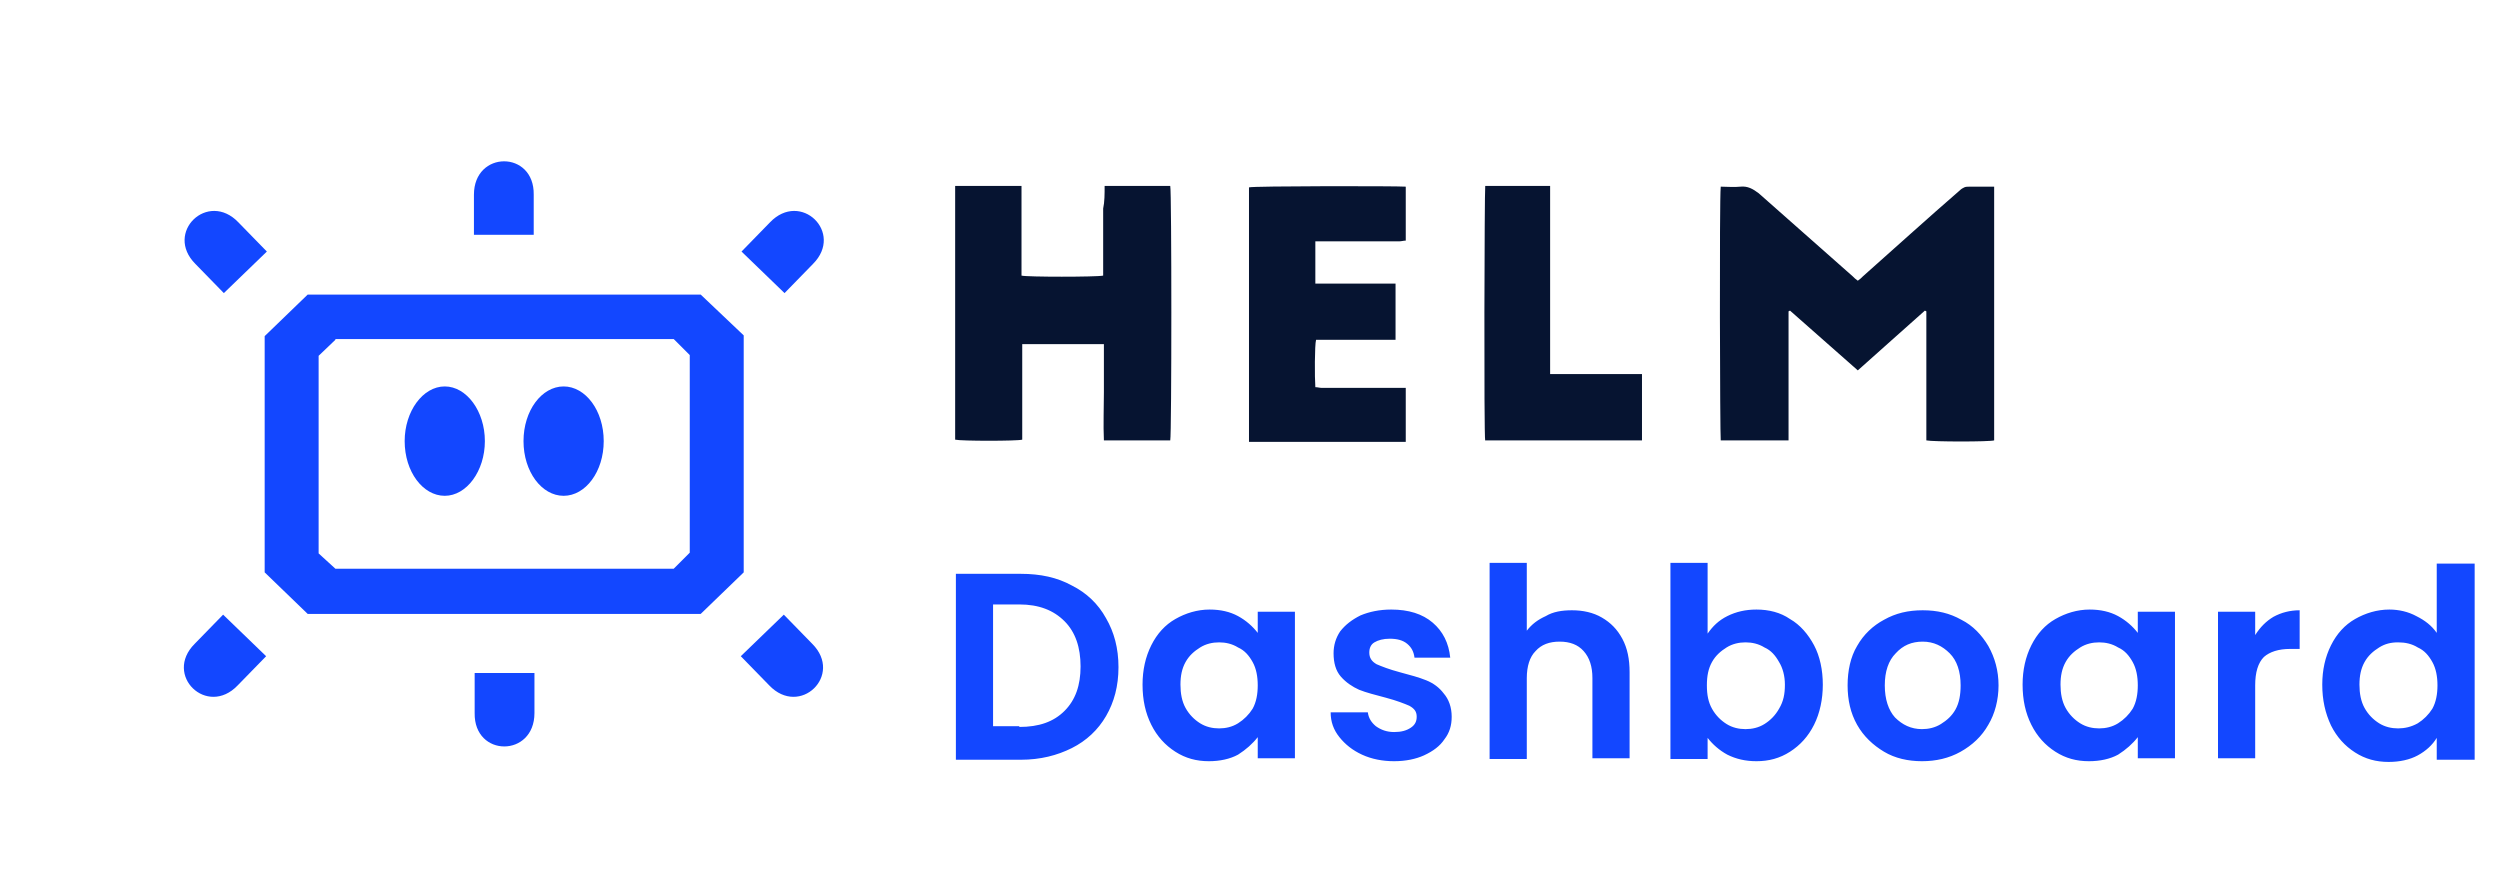 <svg width="406" height="142" viewBox="0 0 406 142" fill="none" xmlns="http://www.w3.org/2000/svg">
<path d="M165.774 93.189C168.971 93.189 171.695 93.781 174.063 95.083C176.431 96.267 178.326 98.043 179.628 100.412C180.931 102.661 181.641 105.266 181.641 108.345C181.641 111.424 180.931 114.029 179.628 116.279C178.326 118.528 176.431 120.305 174.063 121.489C171.695 122.673 168.971 123.383 165.774 123.383H155.236V93.189H165.774ZM165.537 118.055C168.734 118.055 171.103 117.226 172.879 115.45C174.655 113.674 175.484 111.305 175.484 108.227C175.484 105.148 174.655 102.661 172.879 100.885C171.103 99.109 168.734 98.162 165.537 98.162H161.274V117.936H165.537V118.055ZM185.549 111.187C185.549 108.819 186.022 106.687 186.969 104.793C187.917 102.898 189.219 101.477 190.877 100.53C192.535 99.583 194.429 98.991 196.442 98.991C198.218 98.991 199.758 99.346 201.06 100.056C202.363 100.767 203.428 101.714 204.257 102.78V99.346H210.296V123.146H204.257V119.712C203.428 120.778 202.363 121.725 201.06 122.554C199.758 123.265 198.1 123.62 196.324 123.62C194.311 123.62 192.535 123.146 190.877 122.081C189.219 121.015 187.917 119.594 186.969 117.7C186.022 115.805 185.549 113.674 185.549 111.187ZM204.257 111.305C204.257 109.884 204.021 108.582 203.428 107.516C202.836 106.451 202.126 105.622 201.06 105.148C200.113 104.556 199.047 104.319 197.982 104.319C196.916 104.319 195.85 104.556 194.903 105.148C193.956 105.74 193.127 106.451 192.535 107.516C191.943 108.582 191.706 109.766 191.706 111.187C191.706 112.608 191.943 113.91 192.535 114.976C193.127 116.042 193.956 116.871 194.903 117.463C195.85 118.055 196.916 118.292 197.982 118.292C199.047 118.292 200.113 118.055 201.06 117.463C202.008 116.871 202.836 116.042 203.428 115.094C204.021 114.029 204.257 112.726 204.257 111.305ZM226.4 123.62C224.505 123.62 222.729 123.265 221.19 122.554C219.651 121.844 218.467 120.897 217.519 119.712C216.572 118.528 216.098 117.226 216.098 115.687H222.137C222.256 116.634 222.729 117.344 223.44 117.936C224.269 118.528 225.216 118.884 226.4 118.884C227.584 118.884 228.413 118.647 229.123 118.173C229.834 117.7 230.071 117.107 230.071 116.397C230.071 115.568 229.716 115.094 228.887 114.621C228.058 114.266 226.874 113.792 225.098 113.318C223.321 112.845 221.9 112.489 220.716 112.016C219.651 111.542 218.585 110.832 217.756 109.884C216.927 108.937 216.572 107.635 216.572 106.095C216.572 104.793 216.927 103.609 217.638 102.543C218.467 101.477 219.532 100.648 220.953 99.938C222.374 99.346 224.032 98.991 225.926 98.991C228.768 98.991 231.018 99.701 232.676 101.122C234.333 102.543 235.281 104.438 235.518 106.806H229.715C229.597 105.859 229.242 105.148 228.531 104.556C227.821 103.964 226.874 103.727 225.69 103.727C224.624 103.727 223.795 103.964 223.203 104.319C222.611 104.674 222.374 105.266 222.374 105.977C222.374 106.806 222.729 107.398 223.558 107.871C224.387 108.227 225.571 108.7 227.347 109.174C229.123 109.648 230.426 110.003 231.61 110.477C232.794 110.95 233.741 111.661 234.452 112.608C235.281 113.555 235.754 114.858 235.754 116.397C235.754 117.818 235.399 119.002 234.57 120.068C233.86 121.133 232.794 121.962 231.255 122.673C229.952 123.265 228.295 123.62 226.4 123.62ZM255.292 99.109C257.068 99.109 258.726 99.464 260.147 100.293C261.568 101.122 262.633 102.188 263.462 103.727C264.291 105.266 264.646 107.043 264.646 109.174V123.146H258.608V110.121C258.608 108.227 258.134 106.806 257.187 105.74C256.239 104.674 254.937 104.201 253.279 104.201C251.621 104.201 250.319 104.674 249.372 105.74C248.424 106.687 247.951 108.227 247.951 110.121V123.265H241.912V91.412H247.951V102.425C248.78 101.359 249.727 100.648 251.029 100.056C252.213 99.346 253.634 99.109 255.292 99.109ZM277.316 102.898C278.145 101.714 279.092 100.767 280.513 100.056C281.934 99.346 283.474 98.991 285.25 98.991C287.263 98.991 289.157 99.464 290.697 100.53C292.354 101.477 293.657 103.017 294.604 104.793C295.551 106.569 296.025 108.819 296.025 111.187C296.025 113.555 295.551 115.805 294.604 117.7C293.657 119.594 292.354 121.015 290.697 122.081C289.039 123.146 287.263 123.62 285.25 123.62C283.474 123.62 281.934 123.265 280.513 122.554C279.211 121.844 278.145 120.897 277.316 119.831V123.265H271.277V91.412H277.316V102.898ZM289.868 111.187C289.868 109.766 289.513 108.464 288.921 107.516C288.328 106.451 287.618 105.622 286.552 105.148C285.605 104.556 284.539 104.319 283.474 104.319C282.408 104.319 281.342 104.556 280.395 105.148C279.448 105.74 278.619 106.451 278.027 107.516C277.435 108.582 277.198 109.766 277.198 111.305C277.198 112.845 277.435 114.029 278.027 115.094C278.619 116.16 279.448 116.989 280.395 117.581C281.342 118.173 282.408 118.41 283.474 118.41C284.539 118.41 285.605 118.173 286.552 117.581C287.5 116.989 288.328 116.16 288.921 115.094C289.631 113.91 289.868 112.726 289.868 111.187ZM312.129 123.62C309.879 123.62 307.748 123.146 305.972 122.081C304.195 121.015 302.656 119.594 301.59 117.7C300.525 115.805 300.051 113.674 300.051 111.305C300.051 108.937 300.525 106.687 301.59 104.911C302.656 103.017 304.195 101.596 305.972 100.648C307.866 99.583 309.879 99.109 312.247 99.109C314.616 99.109 316.628 99.583 318.523 100.648C320.418 101.596 321.839 103.135 322.904 104.911C323.97 106.806 324.562 108.937 324.562 111.305C324.562 113.674 323.97 115.923 322.904 117.7C321.839 119.594 320.299 121.015 318.405 122.081C316.51 123.146 314.379 123.62 312.129 123.62ZM312.129 118.41C313.195 118.41 314.26 118.173 315.208 117.581C316.155 116.989 316.984 116.279 317.576 115.213C318.168 114.147 318.405 112.845 318.405 111.305C318.405 109.056 317.813 107.279 316.628 106.095C315.444 104.911 314.023 104.201 312.247 104.201C310.471 104.201 309.05 104.793 307.866 106.095C306.682 107.279 306.09 109.056 306.09 111.305C306.09 113.555 306.682 115.331 307.748 116.515C308.932 117.7 310.353 118.41 312.129 118.41ZM328.469 111.187C328.469 108.819 328.943 106.687 329.89 104.793C330.838 102.898 332.14 101.477 333.798 100.53C335.456 99.583 337.35 98.991 339.363 98.991C341.139 98.991 342.679 99.346 343.981 100.056C345.284 100.767 346.349 101.714 347.178 102.78V99.346H353.217V123.146H347.178V119.712C346.349 120.778 345.284 121.725 343.981 122.554C342.679 123.265 341.021 123.62 339.245 123.62C337.232 123.62 335.456 123.146 333.798 122.081C332.14 121.015 330.838 119.594 329.89 117.7C328.943 115.805 328.469 113.674 328.469 111.187ZM347.178 111.305C347.178 109.884 346.941 108.582 346.349 107.516C345.757 106.451 345.047 105.622 343.981 105.148C343.034 104.556 341.968 104.319 340.903 104.319C339.837 104.319 338.771 104.556 337.824 105.148C336.877 105.74 336.048 106.451 335.456 107.516C334.864 108.582 334.627 109.766 334.627 111.187C334.627 112.608 334.864 113.91 335.456 114.976C336.048 116.042 336.877 116.871 337.824 117.463C338.771 118.055 339.837 118.292 340.903 118.292C341.968 118.292 343.034 118.055 343.981 117.463C344.928 116.871 345.757 116.042 346.349 115.094C346.941 114.029 347.178 112.726 347.178 111.305ZM366.242 103.135C367.071 101.833 368.018 100.885 369.203 100.175C370.505 99.464 371.926 99.109 373.465 99.109V105.385H371.926C370.031 105.385 368.61 105.859 367.663 106.687C366.716 107.635 366.242 109.174 366.242 111.305V123.146H360.203V99.346H366.242V103.135ZM377.136 111.187C377.136 108.819 377.61 106.687 378.557 104.793C379.504 102.898 380.807 101.477 382.464 100.53C384.122 99.583 386.017 98.991 388.03 98.991C389.569 98.991 391.108 99.346 392.411 100.056C393.832 100.767 394.898 101.596 395.726 102.78V91.531H401.884V123.383H395.726V119.831C395.016 121.015 393.95 121.962 392.648 122.673C391.345 123.383 389.687 123.738 387.911 123.738C385.898 123.738 384.122 123.265 382.464 122.199C380.807 121.133 379.504 119.712 378.557 117.818C377.61 115.805 377.136 113.674 377.136 111.187ZM395.845 111.305C395.845 109.884 395.608 108.582 395.016 107.516C394.424 106.451 393.713 105.622 392.648 105.148C391.7 104.556 390.635 104.319 389.451 104.319C388.267 104.319 387.319 104.556 386.372 105.148C385.425 105.74 384.596 106.451 384.004 107.516C383.412 108.582 383.175 109.766 383.175 111.187C383.175 112.608 383.412 113.91 384.004 114.976C384.596 116.042 385.425 116.871 386.372 117.463C387.319 118.055 388.385 118.292 389.451 118.292C390.516 118.292 391.582 118.055 392.648 117.463C393.595 116.871 394.424 116.042 395.016 115.094C395.608 114.029 395.845 112.726 395.845 111.305Z" fill="#1347FF"/>
<path d="M279.448 30.313C280.513 30.313 281.579 30.431 282.645 30.313C283.829 30.195 284.658 30.668 285.605 31.379C290.697 35.878 295.788 40.378 300.88 44.877C301.117 45.114 301.354 45.351 301.709 45.588C302.064 45.351 302.301 45.114 302.538 44.877C307.748 40.26 312.958 35.523 318.286 30.905C318.523 30.668 318.76 30.55 318.997 30.431C319.233 30.313 319.589 30.313 319.944 30.313C321.246 30.313 322.549 30.313 323.851 30.313V71.52C323.141 71.757 313.905 71.757 312.839 71.52V50.561L312.603 50.443C309.05 53.64 305.38 56.837 301.709 60.152C298.038 56.955 294.367 53.64 290.697 50.443L290.46 50.561C290.46 52.337 290.46 53.995 290.46 55.771C290.46 57.547 290.46 59.205 290.46 60.981V71.52H279.448C279.329 70.809 279.211 32.563 279.448 30.313Z" fill="#061431"/>
<path d="M179.391 30.195H190.048C190.285 30.905 190.285 70.572 190.048 71.52H179.273C179.154 68.915 179.273 66.31 179.273 63.705C179.273 61.1 179.273 58.495 179.273 55.89H166.011V71.401C165.182 71.638 156.064 71.638 155.117 71.401V30.195H165.893V44.759C166.721 44.996 178.089 44.996 179.154 44.759C179.154 43.575 179.154 42.391 179.154 41.207C179.154 40.023 179.154 38.72 179.154 37.536C179.154 36.352 179.154 35.168 179.154 33.865C179.391 32.8 179.391 31.497 179.391 30.195Z" fill="#061431"/>
<path d="M202.836 71.638V30.431C203.428 30.195 226.755 30.195 228.295 30.313V39.075C227.939 39.075 227.584 39.194 227.229 39.194C223.085 39.194 218.94 39.194 214.796 39.194H213.612V46.062H226.637V55.179H213.73C213.493 56.008 213.493 61.336 213.612 62.876C213.967 62.876 214.322 62.994 214.677 62.994C218.822 62.994 222.966 62.994 227.11 62.994H228.295V71.757H202.836V71.638Z" fill="#061431"/>
<path d="M241.201 71.638C240.964 70.572 241.083 31.023 241.201 30.195H251.74V60.744C252.213 60.744 252.569 60.744 252.924 60.744C257.068 60.744 261.213 60.744 265.475 60.744C265.831 60.744 266.186 60.744 266.659 60.744V71.52H241.201V71.638Z" fill="#061431"/>
<path d="M91.531 80.519C95.083 80.519 98.043 76.611 98.043 71.638C98.043 66.665 95.083 62.757 91.531 62.757C87.979 62.757 85.018 66.665 85.018 71.638C85.018 76.611 87.979 80.519 91.531 80.519Z" fill="#1347FF"/>
<path d="M78.743 71.638C78.743 76.493 75.782 80.519 72.23 80.519C68.678 80.519 65.718 76.611 65.718 71.638C65.718 66.783 68.678 62.757 72.23 62.757C75.782 62.757 78.743 66.783 78.743 71.638Z" fill="#1347FF"/>
<path fill-rule="evenodd" clip-rule="evenodd" d="M42.983 54.587L49.969 47.838H113.792L120.778 54.469V92.952L113.792 99.701H49.969L42.983 92.952V54.587ZM54.469 55.179L51.745 57.784V89.873L54.469 92.36H109.411L112.016 89.755V57.666L109.411 55.061H54.469V55.179Z" fill="#1347FF"/>
<path fill-rule="evenodd" clip-rule="evenodd" d="M132.027 42.864L127.409 47.601L120.423 40.851L125.041 36.115C130.014 30.905 137.119 37.773 132.027 42.864Z" fill="#1347FF"/>
<path fill-rule="evenodd" clip-rule="evenodd" d="M86.676 31.616V38.128H76.967V31.616C76.967 24.392 86.795 24.392 86.676 31.616Z" fill="#1347FF"/>
<path fill-rule="evenodd" clip-rule="evenodd" d="M77.085 115.805V109.292H86.795V115.805C86.795 123.028 76.966 123.028 77.085 115.805Z" fill="#1347FF"/>
<path fill-rule="evenodd" clip-rule="evenodd" d="M38.72 36.115L43.338 40.851L36.352 47.601L31.734 42.864C26.642 37.773 33.747 30.905 38.72 36.115Z" fill="#1347FF"/>
<path fill-rule="evenodd" clip-rule="evenodd" d="M31.616 104.556L36.233 99.82L43.22 106.569L38.602 111.305C33.628 116.516 26.524 109.648 31.616 104.556Z" fill="#1347FF"/>
<path fill-rule="evenodd" clip-rule="evenodd" d="M124.923 111.305L120.305 106.569L127.291 99.82L131.909 104.556C137 109.648 129.896 116.516 124.923 111.305Z" fill="#1347FF"/>
</svg>
